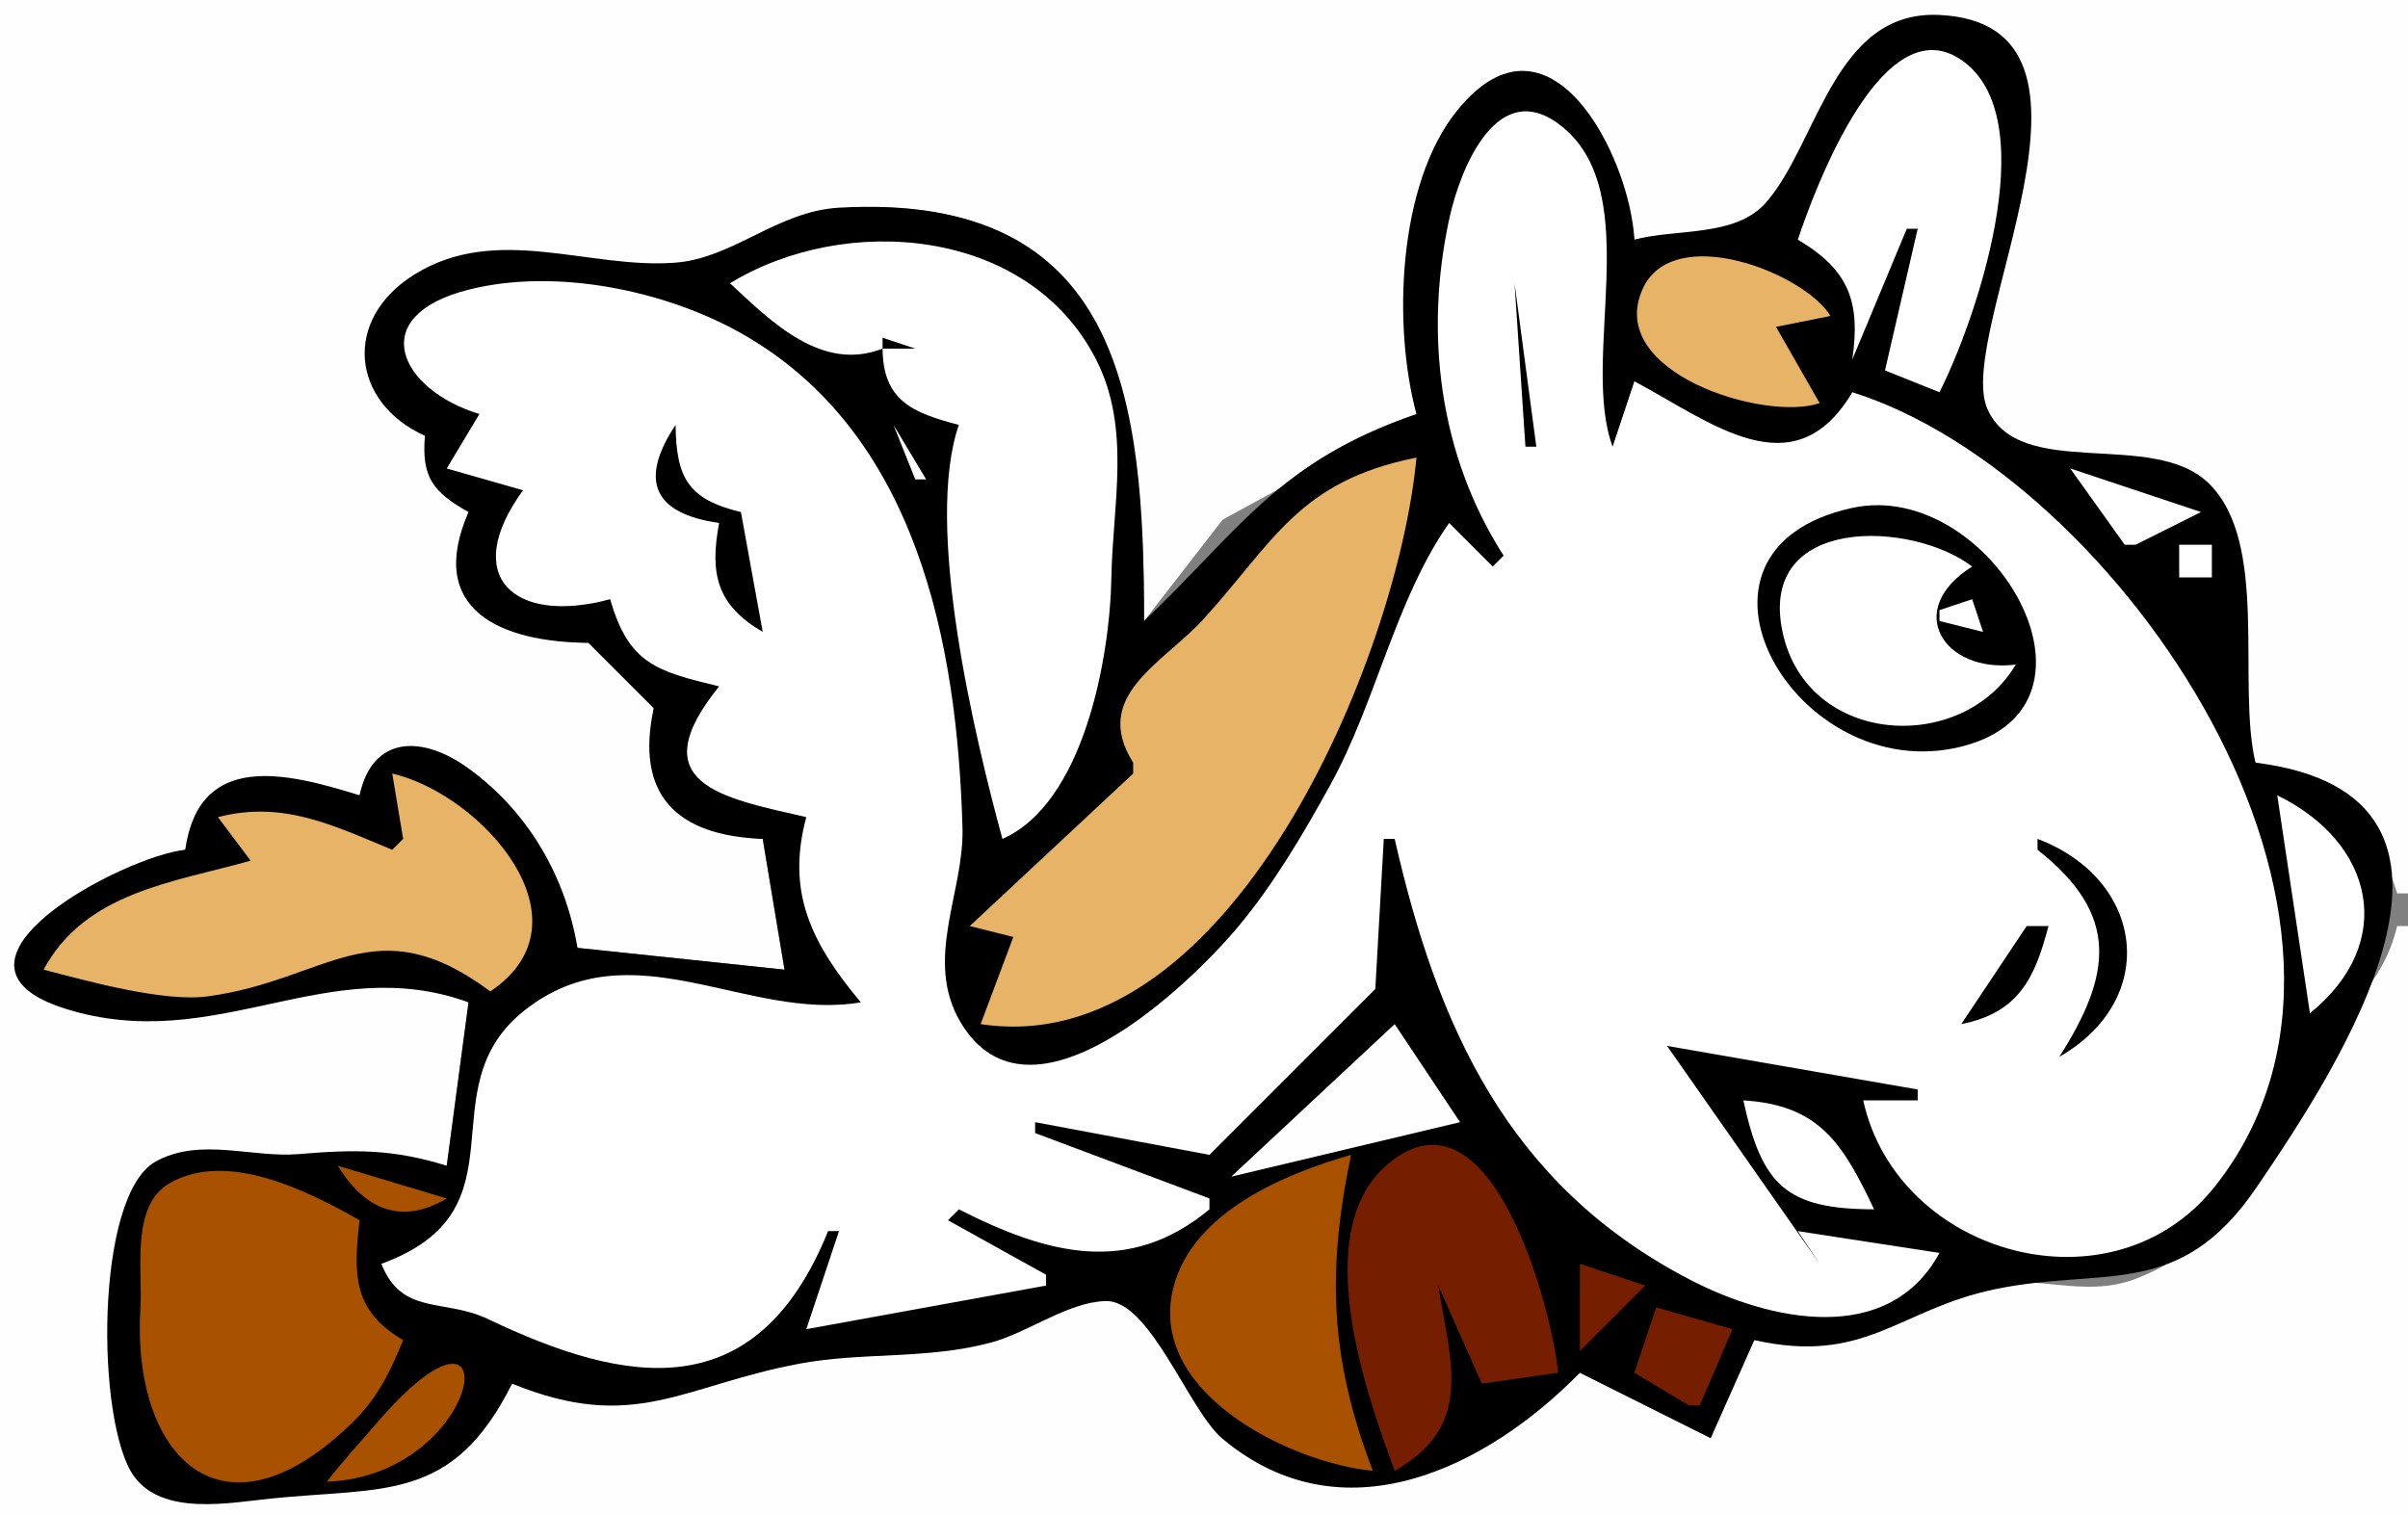 <?xml version="1.0" standalone="yes"?>
<svg xmlns="http://www.w3.org/2000/svg" width="221" height="139">
<rect width="100%" height="100%" fill="#808080" stroke="none"/>
<path style="fill:#fefefe; stroke:none;" d="M0 0L0 139L221 139L221 85L220 85C218.735 90.415 214.946 92.948 212.079 97.432C207.132 105.17 205.794 113.644 196 117.381C191.193 119.216 186.734 116.833 182.115 118.029C173.475 120.266 171.065 124.827 161 123L157 132L145 126C135.045 133.008 124.666 141.373 113.118 132.068C109.693 129.307 106.114 119.399 101.812 119.138C97.709 118.889 93.013 122.5 89 123.469C83.63 124.765 78.326 124.153 73 125.021C62.017 126.811 58.524 130.426 47 127C40.5 136.403 36.501 136.442 26 137.184C21.951 137.47 17.032 139.156 13.521 136.155C8.501 131.865 8.773 110.767 14.298 107.101C18.282 104.457 23.599 106.451 28 106.066C32.795 105.648 36.295 105.902 41 107L43 92C30.811 85.981 20.247 96.615 7.015 92.602C-6.532 88.492 11.295 78.944 17 78C19.101 69.207 26.064 71.378 33 73C37.789 59.643 51.442 80.869 53 87L72 89L70 77C62.511 76.442 58.804 72.502 60 65L54 59C46.075 58.87 40.251 55.614 43 47L39 40C32.602 35.901 31.912 29.408 39.031 25.17C47.034 20.407 54.877 25.524 63 24.392C68.402 23.64 72.192 19.354 78 19.066C102.788 17.839 105 38.221 105 57L112.215 47.696L130 38C128.151 29.803 128.357 18.058 133.72 11.085C141.78 0.604 149.265 14.155 150 22C153.547 21.2 159.369 21.919 162.084 19.283C167.043 14.47 168.567 1.044 177.996 1.71C195.615 2.954 179.383 30.491 181.86 37.566C184.227 44.325 197.628 39.786 202.702 45.189C208.346 51.199 204.244 62.205 207 70C213.639 71.363 218.094 75.483 220 82L221 82L221 0L0 0z"/>
<path style="fill:#000000; stroke:none;" d="M150 22C149.581 14.315 142.179 -0.322 133.72 10.16C128.263 16.921 127.818 29.98 130 38C117.319 42.361 113.826 48.594 105 57C105.003 36.819 103.051 17.594 77 19.063C71.353 19.381 67.316 23.688 62 24.107C54.077 24.732 45.631 20.504 38.074 25.17C31.358 29.318 32.26 36.971 39 40C38.674 43.773 39.723 45.163 43 47C39.047 56.041 46.049 58.948 54 59L60 65C58.27 72.97 62.106 76.708 70 77L72 89L53 87C51.902 80.425 48.477 74.496 42.989 70.521C38.734 67.439 34.165 67.508 33 73C26.216 70.878 18.275 68.963 17 78C11.365 78.581 -7.365 88.418 6.042 92.602C19.808 96.897 30.005 87.291 43 92L41 107C36.06 105.455 32.505 105.498 27.432 105.929C23.107 106.296 18.379 104.359 14.298 106.606C8.669 109.704 8.81 130.607 12.282 135.479C14.914 139.172 21.079 137.934 24.885 137.545C35.29 136.482 41.549 137.921 47 127C58.266 131.602 62.663 127.149 73.432 125.156C79.26 124.078 85.133 124.803 91 123.215C94.329 122.314 98.055 119.498 101.477 119.42C105.578 119.326 109.091 129.46 112.208 132.068C123.221 141.281 136.392 134.775 145 126L157 132L161 123C171.195 125.3 174.268 120.177 183.059 118.34C193.158 116.231 200 119.405 207.09 108.997C214.467 98.166 231.091 72.995 207 70C205.274 62.636 208.305 49.803 202.702 44.353C197.569 39.359 185.39 44.188 182.409 37.562C179.263 30.569 195.879 2.24 177.996 1.372C168.31 0.902 166.86 13.128 162.084 18.588C159.276 21.798 153.821 20.96 150 22z"/>
<path style="fill:#ffffff; stroke:none;" d="M165 22C169.691 24.771 170.768 27.692 170 33L175 21L176 21L173 34L178 36C181.205 29.691 187.572 11.475 180.397 5.791C172.946 -0.113 166.486 17.534 165 22M138 51L137 52L133 48C128.084 54.992 126.29 64.419 122.117 72C119.662 76.46 116.946 81.079 113.685 84.999C109.233 90.351 94.507 104.57 88.149 93.811C84.758 88.073 88.5 81.874 88.335 76C87.86 59.054 84.166 39.67 67.997 30.575C60.962 26.618 50.946 24.579 43.004 26.589C33.441 29.009 36.693 35.788 44 38L41 43L48 45C42.186 53.014 47.264 57.358 56 55C57.709 60.956 60.265 61.608 66 63C58.797 71.92 66.124 73.206 74 75C72.117 81.977 74.537 86.638 79 92C68.528 93.793 57.921 85.014 48.157 92.727C38.966 99.986 48.617 111.046 35 116C36.901 120.797 40.745 119.141 44.804 121.079C57.455 127.121 69.415 129.279 76 113L77 113L74 122L96 118L96 117L87 112L88 111C96.176 115.154 103.63 117.118 111 111L111 110L95 104L95 103L111 106L126.223 90.776L127 77L128 77C131.886 94.072 138.306 108.696 155 117.407C162.445 121.291 173.328 123.607 178 115L165 113L167 116L153 96L176 100L176 101L171 101C174.133 115.245 193.899 120.778 203.301 108.874C222.421 84.663 194.364 43.64 170 36C164.636 45.065 157.05 38.741 150 35L148 41C145.025 32.896 150.968 17.968 143.49 11.722C137.475 6.698 134.007 15.526 133.028 20C130.698 30.651 132.099 41.812 138 51z"/>
<path style="fill:#000000; stroke:none;" d="M176 19L177 20L176 19z"/>
<path style="fill:#ffffff; stroke:none;" d="M67 26C70.909 29.658 75.468 34.149 81 32C81.041 36.751 83.704 37.881 88 39C84.811 48.244 89.408 67.472 92 77C99.448 73.727 101.869 60.42 102 53C102.118 46.276 103.83 39.337 100.598 33.003C94.37 20.798 77.515 19.558 67 26z"/>
<path style="fill:#000000; stroke:none;" d="M140.333 23.667L140.667 24.333L140.333 23.667z"/>
<path style="fill:#e6b367; stroke:none;" d="M167 37L163 30L168 29C165.573 25.023 153.546 20.346 150.759 26.52C147.291 34.204 161.996 38.733 167 37z"/>
<path style="fill:#000000; stroke:none;" d="M139 26L140 41L141 41L139 26M81 31L81 32L84 32L81 31M62 39C58.643 44.077 59.927 47.143 66 48C65.119 52.668 65.784 55.541 70 58L68 47C63.102 45.827 62.071 43.819 62 39z"/>
<path style="fill:#ffffff; stroke:none;" d="M82 39L84 44L85 44L82 39z"/>
<path style="fill:#e6b367; stroke:none;" d="M104 70L104 71L89 85L93 86L90 94C112.823 97.48 128.282 60.446 130 42C119.101 44.166 116.859 49.826 110.396 56.885C106.741 60.878 100.127 63.879 104 70z"/>
<path style="fill:#ffffff; stroke:none;" d="M190 43L195 50L196 50L202 47L190 43z"/>
<path style="fill:#000000; stroke:none;" d="M170.001 46.617C152.218 50.478 164.786 72.299 179.969 68.538C194.948 64.828 182.641 43.872 170.001 46.617z"/>
<path style="fill:#ffffff; stroke:none;" d="M185 61C178.353 61.82 174.68 55.957 181 52C175.428 47.757 161.317 47.281 163.595 57.997C165.833 68.527 180.118 69.269 185 61M200 50L200 53L203 53L203 50L200 50M178 56L178 57L182 58L181 55L178 56z"/>
<path style="fill:#e6b367; stroke:none;" d="M36 71L37 77L36 78C30.529 75.734 25.963 73.463 20 75L23 79C15.825 81.009 7.831 81.897 4 89C8.007 90.046 15.015 91.995 19.059 91.454C30.088 89.977 34.364 83.088 45 91C54.575 84.581 44.26 72.93 36 71z"/>
<path style="fill:#ffffff; stroke:none;" d="M209 73L212 93C220.025 86.528 217.901 77.326 209 73z"/>
<path style="fill:#000000; stroke:none;" d="M187 77L187 78C194.6 83.965 193.797 89.482 189 97C198.255 91.705 196.82 80.712 187 77M186 82L187 83L186 82M186 85L180 94C185.176 92.978 186.746 89.882 188 85L186 85z"/>
<path style="fill:#fefefe; stroke:none;" d="M128 94L113 108L134 103L128 94z"/>
<path style="fill:#000000; stroke:none;" d="M152 95L153 96L152 95M187 97L188 98L187 97z"/>
<path style="fill:#ffffff; stroke:none;" d="M160 101C161.703 108.858 163.991 110.978 172 111C169.128 104.965 167.005 101.43 160 101z"/>
<path style="fill:#751e00; stroke:none;" d="M128 135C135.348 130.855 133.112 124.992 132 118L136 127L143 126C142.51 120.51 136.977 99.038 127.511 106.732C120.016 112.822 125.361 127.866 128 135z"/>
<path style="fill:#a85100; stroke:none;" d="M126 135C122.059 124.756 121.764 116.645 124 106C117.927 107.732 109.567 111.216 107.729 118.027C105.096 127.78 118.427 134.279 126 135M37 123C32.369 120.295 32.432 116.974 33 112C28.393 109.391 20.837 105.504 15.521 108.63C11.988 110.707 13.101 116.583 12.889 120C12.043 133.617 20.375 142.378 32.477 130.44C34.659 128.288 35.871 125.791 37 123M31 107C33.45 110.99 36.809 112.496 41 110L31 107M141 111L145 115L141 111z"/>
<path style="fill:#751e00; stroke:none;" d="M145 116L145 124L151 118L145 116z"/>
<path style="fill:#000000; stroke:none;" d="M167.667 116.333L168.333 116.667L167.667 116.333z"/>
<path style="fill:#751e00; stroke:none;" d="M152 120L150 126L155 129L156 129L159 122L152 120z"/>
<path style="fill:#a85100; stroke:none;" d="M30 136C44.528 135.471 47.181 115.918 34.518 130.682C32.987 132.467 31.43 134.132 30 136z"/>
</svg>
